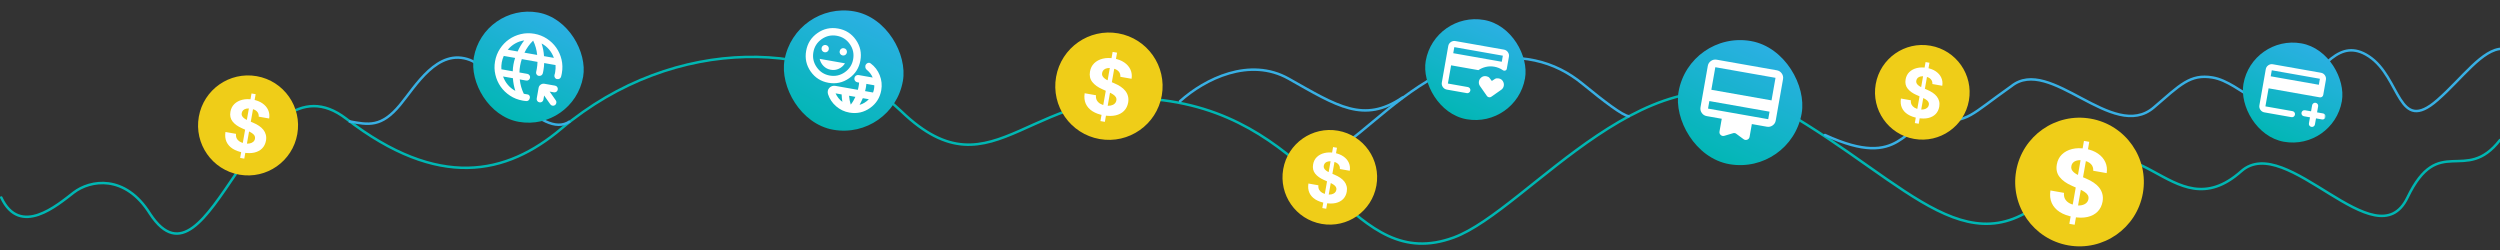 <svg width="1000" height="100" viewBox="0 0 1000 100" fill="none" xmlns="http://www.w3.org/2000/svg">
<rect x="0" y="0" width="1000" height="100" fill="#333333" stroke="none"/>
<g clip-path="url(#clip0_10736_110188)">
<path d="M1000 56C986 74 975.5 53 963 79C950.5 105 914.5 52.5 896.5 68.5C868.206 93.65 854.709 41.535 824 74C789 111 765 74 713 44C661 14 611.5 84 581.5 95C540.867 109.899 530.001 52 471 41C411.999 30 398.5 81.001 360.498 44.5C330.5 15.686 270.194 13.076 224.5 51.5C202.5 70 175.5 76 138.5 47.5C101.5 19 84 122 60 85.5C50 69.5 36 72 29.5 77C23 82 8 95 0.5 79" stroke="#00B7B3" stroke-linecap="round"/>
<path d="M730 54C761.5 68.5 760.569 48.5 775 48.5C788 48.5 787.5 46.5 804.5 34.5C820 22 845.098 57.059 861.5 43C872 34 876 29.5 885 31C896.878 32.98 906.809 49.691 919 37.5C929 27.5 935.708 14.79 947.5 22.5C960.5 31 959 54 975 40C984.963 31.283 993 19.5 1001 19.5" stroke="#38B0E4" stroke-linecap="round"/>
<path d="M520 66.001C523.833 65.334 529.9 63.7 539.5 56.501C551.5 47.501 569 29.5 588.5 25C608 20.5 622 24.5 633 33.501C641.8 40.7 649 46.167 651.5 46.5" stroke="#38B0E4" stroke-linecap="round"/>
<path d="M472 40.5C482 31.5 499.9 22.699 515.5 31.5C535 42.5 545.5 49.499 561 38.999" stroke="#38B0E4" stroke-linecap="round"/>
<path d="M139.5 48.5C147.5 50 152.5 51 160 42C166.215 34.542 175 19 188 24C198.096 27.883 216.5 56.5 228 48.5" stroke="#38B0E4"/>
<circle cx="768.926" cy="36.924" r="18.925" transform="rotate(10 768.926 36.924)" fill="#EFCD18"/>
<path d="M765.926 49.225L770.228 24.826L771.791 25.102L767.489 49.5L765.926 49.225ZM772.954 33.611C773.013 32.828 772.791 32.173 772.288 31.646C771.785 31.118 771.038 30.767 770.047 30.592C769.373 30.473 768.788 30.468 768.29 30.577C767.794 30.68 767.393 30.874 767.087 31.161C766.787 31.449 766.6 31.802 766.526 32.222C766.452 32.569 766.471 32.887 766.584 33.175C766.703 33.465 766.889 33.73 767.141 33.971C767.395 34.206 767.697 34.426 768.047 34.632C768.398 34.832 768.778 35.017 769.187 35.187L770.867 35.916C771.685 36.256 772.422 36.648 773.077 37.092C773.733 37.535 774.28 38.034 774.719 38.59C775.159 39.145 775.466 39.763 775.641 40.443C775.822 41.123 775.844 41.87 775.707 42.685C775.49 43.878 775.003 44.86 774.244 45.631C773.494 46.396 772.51 46.92 771.294 47.204C770.085 47.482 768.687 47.481 767.098 47.201C765.523 46.923 764.193 46.44 763.109 45.751C762.031 45.063 761.249 44.188 760.761 43.125C760.281 42.058 760.149 40.819 760.365 39.41L764.358 40.114C764.287 40.776 764.378 41.356 764.632 41.852C764.892 42.344 765.282 42.75 765.802 43.071C766.33 43.387 766.949 43.607 767.661 43.733C768.36 43.856 768.984 43.861 769.535 43.749C770.092 43.637 770.545 43.426 770.895 43.114C771.245 42.802 771.461 42.411 771.544 41.941C771.621 41.503 771.556 41.111 771.348 40.767C771.147 40.423 770.817 40.103 770.358 39.806C769.906 39.51 769.339 39.213 768.658 38.916L766.626 38.008C765.051 37.317 763.862 36.462 763.059 35.443C762.256 34.423 761.985 33.193 762.246 31.752C762.448 30.569 762.944 29.592 763.736 28.821C764.533 28.051 765.535 27.517 766.74 27.218C767.946 26.92 769.26 26.896 770.684 27.147C772.132 27.402 773.353 27.873 774.346 28.559C775.345 29.246 776.068 30.085 776.516 31.074C776.964 32.064 777.095 33.142 776.909 34.308L772.954 33.611Z" fill="white"/>
<rect x="317.98" y="0.371" width="48.084" height="48.084" rx="24.042" transform="rotate(10 317.98 0.371)" fill="url(#paint0_linear_10736_110188)"/>
<mask id="mask0_10736_110188" style="mask-type:alpha" maskUnits="userSpaceOnUse" x="317" y="7" width="41" height="42">
<rect x="323.18" y="7.799" width="35.261" height="35.261" transform="rotate(10 323.18 7.799)" fill="#D9D9D9"/>
</mask>
<g mask="url(#mask0_10736_110188)">
<path d="M339.738 45.031C337.737 44.678 335.965 43.831 334.424 42.49C332.883 41.15 331.807 39.53 331.197 37.632C331.076 37.188 331.053 36.755 331.127 36.333C331.202 35.911 331.393 35.529 331.703 35.185C332.012 34.842 332.378 34.596 332.803 34.447C333.227 34.298 333.668 34.264 334.126 34.344L343.133 35.933C343.204 35.672 343.268 35.416 343.324 35.164C343.381 34.913 343.433 34.655 343.48 34.39C343.518 34.173 343.551 33.949 343.58 33.718C343.608 33.486 343.629 33.26 343.643 33.039L342.956 32.918C342.546 32.845 342.227 32.646 341.998 32.32C341.77 31.994 341.692 31.625 341.764 31.216C341.837 30.806 342.036 30.486 342.362 30.258C342.688 30.03 343.056 29.951 343.466 30.024L349.073 31.012C348.829 30.422 348.515 29.876 348.131 29.373C347.748 28.87 347.306 28.413 346.807 28.002C346.435 27.713 346.213 27.35 346.14 26.915C346.068 26.479 346.148 26.096 346.381 25.764C346.613 25.432 346.911 25.223 347.274 25.138C347.637 25.053 347.961 25.122 348.245 25.346C349.916 26.586 351.134 28.174 351.899 30.112C352.663 32.05 352.865 34.043 352.504 36.093C351.972 39.107 350.465 41.484 347.983 43.222C345.501 44.96 342.753 45.563 339.738 45.031ZM336.953 40.736C336.869 40.224 336.801 39.727 336.749 39.245C336.697 38.764 336.666 38.273 336.654 37.774L334.231 37.347C334.534 38.022 334.915 38.648 335.373 39.226C335.83 39.804 336.357 40.307 336.953 40.736ZM340.3 41.848C340.683 41.369 341.025 40.87 341.328 40.351C341.631 39.833 341.906 39.297 342.153 38.743L339.62 38.297C339.663 38.901 339.744 39.5 339.863 40.093C339.983 40.686 340.128 41.271 340.3 41.848ZM343.825 41.948C344.532 41.749 345.199 41.456 345.826 41.07C346.454 40.683 347.026 40.224 347.542 39.694L345.119 39.267C344.913 39.728 344.71 40.177 344.508 40.614C344.307 41.05 344.079 41.495 343.825 41.948ZM346.027 36.443L349.21 37.004C349.301 36.772 349.378 36.543 349.443 36.318C349.507 36.093 349.563 35.848 349.61 35.583C349.657 35.318 349.688 35.068 349.704 34.835C349.721 34.602 349.726 34.36 349.72 34.11L346.537 33.549C346.523 33.77 346.502 33.997 346.473 34.228C346.445 34.459 346.412 34.683 346.373 34.9C346.327 35.166 346.275 35.424 346.218 35.675C346.162 35.926 346.098 36.182 346.027 36.443ZM331.396 33.117C328.382 32.586 326.005 31.079 324.267 28.597C322.529 26.114 321.926 23.366 322.458 20.352C322.989 17.337 324.496 14.961 326.978 13.223C329.46 11.485 332.209 10.882 335.223 11.414C338.237 11.945 340.614 13.452 342.352 15.934C344.09 18.416 344.693 21.164 344.161 24.179C343.63 27.193 342.123 29.569 339.641 31.307C337.159 33.045 334.41 33.649 331.396 33.117ZM331.906 30.223C334.101 30.61 336.113 30.163 337.942 28.882C339.772 27.601 340.88 25.863 341.267 23.669C341.654 21.474 341.207 19.462 339.926 17.632C338.645 15.803 336.907 14.694 334.713 14.307C332.518 13.92 330.506 14.367 328.676 15.649C326.847 16.93 325.738 18.668 325.351 20.862C324.964 23.057 325.412 25.069 326.693 26.898C327.974 28.728 329.712 29.836 331.906 30.223ZM329.82 20.904C330.23 20.976 330.598 20.898 330.924 20.67C331.25 20.441 331.449 20.122 331.522 19.712C331.594 19.302 331.516 18.934 331.288 18.608C331.059 18.282 330.74 18.082 330.33 18.01C329.92 17.938 329.552 18.016 329.226 18.244C328.899 18.473 328.7 18.792 328.628 19.202C328.556 19.612 328.634 19.98 328.862 20.306C329.091 20.633 329.41 20.832 329.82 20.904ZM332.314 27.908C333.472 28.112 334.56 27.969 335.579 27.477C336.599 26.985 337.402 26.269 337.991 25.329L327.863 23.543C328.094 24.628 328.604 25.576 329.394 26.386C330.183 27.197 331.157 27.704 332.314 27.908ZM337.054 22.18C337.464 22.252 337.832 22.174 338.159 21.945C338.485 21.717 338.684 21.398 338.756 20.988C338.829 20.578 338.751 20.21 338.522 19.884C338.294 19.557 337.974 19.358 337.565 19.286C337.155 19.213 336.786 19.292 336.46 19.52C336.134 19.748 335.935 20.068 335.862 20.478C335.79 20.888 335.868 21.256 336.097 21.582C336.325 21.908 336.644 22.107 337.054 22.18Z" fill="white"/>
</g>
<rect x="900.848" y="13.872" width="39.972" height="39.972" rx="19.986" transform="rotate(10 900.848 13.872)" fill="url(#paint1_linear_10736_110188)"/>
<mask id="mask1_10736_110188" style="mask-type:alpha" maskUnits="userSpaceOnUse" x="900" y="20" width="35" height="35">
<rect x="905.172" y="20.046" width="29.313" height="29.313" transform="rotate(10 905.172 20.046)" fill="#D9D9D9"/>
</mask>
<g mask="url(#mask1_10736_110188)">
<path d="M905.743 44.95C905.081 44.834 904.556 44.498 904.168 43.944C903.78 43.39 903.645 42.782 903.761 42.121L906.306 27.687C906.423 27.025 906.758 26.5 907.313 26.113C907.867 25.724 908.475 25.589 909.136 25.705L928.381 29.099C929.043 29.215 929.567 29.551 929.956 30.105C930.344 30.659 930.479 31.267 930.363 31.929L929.302 37.943C929.242 38.283 929.076 38.549 928.805 38.739C928.534 38.929 928.228 38.993 927.887 38.934L907.439 35.328L906.167 42.545L916.992 44.454C917.333 44.514 917.598 44.679 917.788 44.951C917.978 45.222 918.043 45.528 917.983 45.868C917.923 46.209 917.757 46.475 917.486 46.665C917.215 46.855 916.909 46.919 916.568 46.859L905.743 44.95ZM908.288 30.517L927.533 33.91L927.957 31.505L908.712 28.111L908.288 30.517ZM923.997 46.929L921.591 46.505C921.251 46.445 920.985 46.279 920.795 46.008C920.605 45.737 920.541 45.431 920.601 45.09C920.661 44.749 920.826 44.484 921.098 44.294C921.369 44.104 921.675 44.039 922.016 44.099L924.421 44.523L924.845 42.118C924.905 41.777 925.071 41.512 925.342 41.322C925.613 41.132 925.919 41.067 926.26 41.127C926.601 41.187 926.866 41.353 927.056 41.624C927.246 41.895 927.311 42.201 927.251 42.542L926.827 44.947L929.232 45.372C929.573 45.432 929.839 45.597 930.028 45.869C930.218 46.14 930.283 46.446 930.223 46.787C930.163 47.127 929.997 47.393 929.726 47.583C929.455 47.773 929.149 47.837 928.808 47.777L926.403 47.353L925.978 49.759C925.918 50.1 925.753 50.365 925.482 50.555C925.21 50.745 924.904 50.81 924.564 50.749C924.223 50.689 923.957 50.524 923.768 50.253C923.578 49.981 923.513 49.675 923.573 49.335L923.997 46.929Z" fill="white"/>
</g>
<circle cx="831.81" cy="72.808" r="25.731" transform="rotate(10 831.81 72.808)" fill="#EFCD18"/>
<path d="M827.734 89.53L833.584 56.358L835.709 56.732L829.86 89.905L827.734 89.53ZM837.29 68.301C837.37 67.237 837.069 66.347 836.385 65.629C835.701 64.912 834.685 64.435 833.337 64.197C832.421 64.035 831.625 64.029 830.949 64.177C830.274 64.316 829.729 64.581 829.313 64.97C828.905 65.362 828.651 65.843 828.551 66.413C828.45 66.885 828.476 67.317 828.629 67.709C828.791 68.103 829.044 68.464 829.387 68.791C829.732 69.111 830.142 69.41 830.618 69.69C831.096 69.961 831.613 70.213 832.169 70.444L834.452 71.435C835.564 71.898 836.566 72.431 837.457 73.034C838.349 73.636 839.093 74.315 839.69 75.071C840.287 75.826 840.705 76.666 840.943 77.59C841.189 78.515 841.22 79.531 841.033 80.639C840.738 82.261 840.075 83.596 839.044 84.644C838.024 85.684 836.687 86.397 835.033 86.782C833.39 87.16 831.488 87.159 829.329 86.778C827.186 86.401 825.378 85.743 823.904 84.806C822.439 83.871 821.375 82.681 820.712 81.237C820.06 79.786 819.88 78.102 820.174 76.186L825.603 77.143C825.507 78.043 825.63 78.831 825.975 79.507C826.329 80.175 826.859 80.727 827.566 81.163C828.283 81.593 829.126 81.892 830.093 82.063C831.043 82.231 831.893 82.238 832.641 82.085C833.398 81.933 834.015 81.646 834.49 81.222C834.966 80.798 835.26 80.266 835.373 79.627C835.478 79.031 835.389 78.499 835.107 78.03C834.833 77.563 834.384 77.128 833.76 76.724C833.145 76.322 832.375 75.919 831.448 75.515L828.687 74.279C826.545 73.341 824.929 72.178 823.837 70.792C822.745 69.406 822.377 67.733 822.731 65.774C823.006 64.166 823.681 62.837 824.756 61.789C825.841 60.742 827.202 60.016 828.842 59.61C830.481 59.204 832.268 59.172 834.203 59.513C836.173 59.86 837.832 60.5 839.182 61.433C840.541 62.367 841.524 63.507 842.133 64.853C842.742 66.198 842.92 67.664 842.667 69.249L837.29 68.301Z" fill="white"/>
<circle cx="443.576" cy="34.48" r="21.466" transform="rotate(10 443.576 34.48)" fill="#EFCD18"/>
<path d="M440.173 48.432L445.052 20.758L446.825 21.071L441.946 48.745L440.173 48.432ZM448.144 30.722C448.211 29.834 447.96 29.092 447.389 28.493C446.818 27.895 445.971 27.496 444.847 27.298C444.083 27.163 443.419 27.158 442.854 27.281C442.291 27.397 441.836 27.618 441.489 27.943C441.149 28.27 440.937 28.671 440.854 29.146C440.769 29.54 440.791 29.901 440.919 30.228C441.054 30.557 441.265 30.858 441.551 31.131C441.839 31.397 442.181 31.647 442.578 31.881C442.977 32.107 443.408 32.317 443.872 32.51L445.777 33.336C446.705 33.723 447.54 34.167 448.284 34.67C449.027 35.172 449.648 35.739 450.147 36.369C450.645 37 450.993 37.7 451.192 38.471C451.397 39.243 451.422 40.09 451.267 41.014C451.021 42.368 450.468 43.481 449.608 44.355C448.756 45.223 447.641 45.818 446.261 46.139C444.891 46.455 443.304 46.454 441.503 46.136C439.715 45.821 438.207 45.273 436.978 44.491C435.755 43.711 434.868 42.718 434.315 41.514C433.77 40.303 433.62 38.898 433.865 37.299L438.395 38.098C438.314 38.849 438.418 39.506 438.705 40.07C439 40.627 439.443 41.088 440.032 41.452C440.631 41.81 441.333 42.06 442.14 42.203C442.933 42.342 443.642 42.349 444.266 42.221C444.898 42.094 445.412 41.854 445.809 41.501C446.205 41.147 446.451 40.704 446.545 40.17C446.633 39.673 446.559 39.229 446.323 38.838C446.094 38.449 445.72 38.086 445.2 37.749C444.687 37.413 444.044 37.077 443.271 36.74L440.967 35.709C439.181 34.926 437.832 33.956 436.921 32.8C436.01 31.644 435.703 30.248 435.999 28.614C436.228 27.272 436.791 26.164 437.688 25.289C438.593 24.416 439.729 23.81 441.096 23.471C442.464 23.133 443.955 23.106 445.569 23.39C447.212 23.68 448.597 24.214 449.723 24.992C450.856 25.772 451.677 26.723 452.185 27.845C452.693 28.968 452.841 30.19 452.63 31.513L448.144 30.722Z" fill="white"/>
<circle cx="531.926" cy="70.924" r="18.925" transform="rotate(10 531.926 70.924)" fill="#EFCD18"/>
<path d="M528.926 83.225L533.228 58.826L534.791 59.102L530.489 83.5L528.926 83.225ZM535.954 67.611C536.013 66.828 535.791 66.173 535.288 65.646C534.785 65.118 534.038 64.767 533.047 64.592C532.373 64.473 531.788 64.468 531.29 64.577C530.794 64.68 530.393 64.874 530.087 65.161C529.787 65.449 529.6 65.802 529.526 66.222C529.452 66.569 529.471 66.887 529.584 67.175C529.703 67.465 529.889 67.73 530.141 67.971C530.395 68.206 530.697 68.426 531.047 68.632C531.398 68.832 531.778 69.017 532.187 69.187L533.867 69.916C534.685 70.256 535.422 70.648 536.077 71.091C536.733 71.535 537.28 72.034 537.719 72.59C538.159 73.145 538.466 73.763 538.641 74.442C538.822 75.123 538.844 75.871 538.707 76.685C538.49 77.878 538.003 78.86 537.244 79.631C536.494 80.396 535.51 80.92 534.294 81.204C533.085 81.482 531.687 81.481 530.098 81.201C528.523 80.923 527.193 80.439 526.109 79.751C525.031 79.063 524.249 78.188 523.761 77.125C523.281 76.058 523.149 74.82 523.365 73.41L527.358 74.114C527.287 74.776 527.378 75.356 527.632 75.852C527.892 76.344 528.282 76.75 528.802 77.071C529.33 77.387 529.949 77.607 530.661 77.733C531.36 77.856 531.984 77.861 532.535 77.749C533.092 77.637 533.545 77.426 533.895 77.114C534.245 76.802 534.461 76.411 534.544 75.941C534.621 75.503 534.556 75.111 534.348 74.767C534.147 74.423 533.817 74.103 533.358 73.806C532.906 73.51 532.339 73.213 531.658 72.916L529.626 72.008C528.051 71.317 526.862 70.462 526.059 69.443C525.256 68.424 524.985 67.193 525.246 65.752C525.448 64.569 525.944 63.592 526.736 62.821C527.533 62.051 528.535 61.517 529.74 61.218C530.946 60.92 532.26 60.896 533.684 61.147C535.132 61.402 536.353 61.873 537.346 62.559C538.345 63.246 539.068 64.085 539.516 65.074C539.964 66.064 540.095 67.142 539.909 68.308L535.954 67.611Z" fill="white"/>
<circle cx="99.223" cy="50.169" r="20" transform="rotate(10 99.223 50.169)" fill="#EFCD18"/>
<path d="M96.06 63.165L100.606 37.381L102.258 37.672L97.712 63.456L96.06 63.165ZM103.487 46.664C103.549 45.838 103.315 45.146 102.783 44.588C102.252 44.031 101.462 43.659 100.414 43.475C99.703 43.349 99.084 43.344 98.558 43.459C98.034 43.567 97.61 43.773 97.286 44.076C96.97 44.38 96.772 44.754 96.694 45.197C96.616 45.564 96.636 45.9 96.755 46.205C96.881 46.511 97.078 46.791 97.344 47.046C97.612 47.294 97.931 47.526 98.301 47.744C98.672 47.955 99.074 48.15 99.506 48.331L101.281 49.1C102.146 49.461 102.924 49.875 103.617 50.343C104.31 50.811 104.888 51.339 105.353 51.926C105.817 52.514 106.141 53.166 106.326 53.884C106.518 54.603 106.541 55.394 106.396 56.254C106.167 57.515 105.652 58.553 104.851 59.367C104.057 60.176 103.018 60.73 101.733 61.029C100.455 61.323 98.978 61.322 97.299 61.026C95.634 60.733 94.228 60.222 93.083 59.494C91.944 58.767 91.117 57.842 90.602 56.72C90.094 55.592 89.955 54.283 90.183 52.793L94.403 53.537C94.328 54.237 94.424 54.849 94.692 55.374C94.967 55.894 95.38 56.323 95.929 56.662C96.486 56.996 97.141 57.229 97.893 57.361C98.632 57.492 99.292 57.497 99.874 57.378C100.462 57.261 100.941 57.037 101.311 56.707C101.681 56.378 101.909 55.965 101.997 55.468C102.078 55.005 102.01 54.591 101.79 54.227C101.577 53.864 101.228 53.525 100.743 53.212C100.265 52.899 99.666 52.585 98.946 52.272L96.8 51.311C95.135 50.582 93.879 49.678 93.03 48.601C92.182 47.524 91.895 46.223 92.171 44.7C92.384 43.45 92.909 42.418 93.745 41.603C94.588 40.789 95.646 40.224 96.92 39.909C98.194 39.594 99.584 39.569 101.088 39.834C102.618 40.104 103.909 40.601 104.958 41.326C106.014 42.053 106.778 42.938 107.251 43.984C107.725 45.03 107.863 46.169 107.667 47.401L103.487 46.664Z" fill="white"/>
<rect x="193.371" y="1.146" width="44.411" height="44.411" rx="22.206" transform="rotate(10 193.371 1.146)" fill="url(#paint2_linear_10736_110188)"/>
<mask id="mask2_10736_110188" style="mask-type:alpha" maskUnits="userSpaceOnUse" x="192" y="8" width="39" height="38">
<rect x="198.176" y="8.006" width="32.568" height="32.568" transform="rotate(10 198.176 8.006)" fill="#D9D9D9"/>
</mask>
<g mask="url(#mask2_10736_110188)">
<path d="M217.655 38.206L217.367 39.844C217.3 40.222 217.116 40.517 216.814 40.728C216.513 40.939 216.173 41.011 215.795 40.944C215.416 40.878 215.121 40.694 214.91 40.392C214.699 40.091 214.627 39.751 214.694 39.372L215.436 35.163C215.534 34.606 215.813 34.167 216.271 33.846C216.73 33.525 217.237 33.413 217.794 33.511L222.004 34.254C222.382 34.321 222.677 34.505 222.888 34.806C223.099 35.107 223.171 35.447 223.105 35.826C223.038 36.205 222.854 36.499 222.552 36.71C222.251 36.921 221.911 36.993 221.532 36.927L219.862 36.632L222.339 40.169C222.541 40.457 222.609 40.785 222.544 41.153C222.479 41.52 222.301 41.816 222.009 42.04C221.694 42.26 221.353 42.338 220.986 42.273C220.618 42.208 220.325 42.019 220.104 41.704L217.655 38.206ZM209.03 40.234C207.181 39.908 205.506 39.251 204.004 38.263C202.501 37.274 201.255 36.073 200.264 34.658C199.274 33.243 198.571 31.661 198.156 29.911C197.741 28.161 197.696 26.362 198.022 24.513C198.348 22.665 199.006 20.989 199.994 19.487C200.982 17.985 202.184 16.738 203.599 15.748C205.013 14.757 206.596 14.054 208.345 13.639C210.095 13.224 211.894 13.18 213.743 13.506C215.592 13.832 217.267 14.489 218.769 15.477C220.272 16.466 221.518 17.667 222.509 19.082C223.499 20.497 224.202 22.079 224.617 23.829C225.032 25.578 225.076 27.378 224.75 29.226C224.711 29.449 224.662 29.693 224.604 29.958C224.546 30.224 224.486 30.466 224.424 30.685C224.313 31.055 224.105 31.323 223.801 31.487C223.496 31.652 223.143 31.699 222.742 31.628C222.386 31.565 222.113 31.356 221.923 31.001C221.733 30.646 221.691 30.294 221.799 29.946C221.883 29.731 221.94 29.535 221.972 29.356L222.078 28.755C222.156 28.309 222.207 27.859 222.23 27.404C222.253 26.949 222.248 26.488 222.215 26.023L217.671 25.222C217.659 25.679 217.631 26.134 217.586 26.585C217.541 27.036 217.479 27.485 217.4 27.93L217.274 28.649C217.228 28.905 217.175 29.142 217.114 29.361C217.002 29.732 216.793 30.005 216.487 30.181C216.18 30.356 215.838 30.411 215.459 30.344C215.103 30.281 214.822 30.082 214.617 29.747C214.412 29.413 214.363 29.071 214.47 28.723C214.532 28.504 214.58 28.294 214.616 28.094L214.727 27.459C214.806 27.014 214.868 26.565 214.913 26.114C214.958 25.662 214.987 25.208 214.998 24.751L208.717 23.643C208.572 24.077 208.443 24.514 208.331 24.953C208.219 25.393 208.124 25.835 208.045 26.281C207.967 26.726 207.905 27.175 207.86 27.626C207.815 28.077 207.786 28.532 207.775 28.989L210.915 29.543C211.294 29.609 211.589 29.794 211.8 30.095C212.011 30.396 212.083 30.736 212.016 31.115C211.949 31.493 211.765 31.788 211.464 31.999C211.163 32.21 210.823 32.282 210.444 32.215L207.905 31.768C208.003 32.773 208.186 33.752 208.454 34.707C208.723 35.661 209.075 36.59 209.513 37.494C209.736 37.533 209.958 37.578 210.178 37.629C210.399 37.679 210.623 37.713 210.85 37.73C211.236 37.752 211.531 37.902 211.735 38.179C211.939 38.456 212.007 38.784 211.94 39.162C211.87 39.563 211.711 39.88 211.463 40.112C211.215 40.344 210.898 40.449 210.512 40.426C210.285 40.409 210.037 40.383 209.768 40.347C209.499 40.311 209.253 40.273 209.03 40.234ZM200.558 27.716L205.102 28.518C205.114 28.06 205.142 27.606 205.187 27.155C205.232 26.703 205.294 26.255 205.373 25.809C205.451 25.364 205.546 24.922 205.658 24.482C205.77 24.042 205.899 23.606 206.044 23.172L201.501 22.371C201.311 22.797 201.149 23.227 201.014 23.663C200.88 24.099 200.774 24.539 200.695 24.985C200.617 25.43 200.566 25.881 200.543 26.336C200.52 26.791 200.525 27.251 200.558 27.716ZM206.133 36.347C205.865 35.519 205.651 34.683 205.49 33.84C205.328 32.996 205.22 32.144 205.165 31.285L201.223 30.59C201.668 31.839 202.31 32.957 203.146 33.943C203.983 34.929 204.978 35.73 206.133 36.347ZM203.108 19.898L207.05 20.593C207.396 19.805 207.789 19.041 208.229 18.304C208.669 17.566 209.156 16.854 209.691 16.167C208.395 16.352 207.186 16.765 206.062 17.405C204.939 18.045 203.954 18.876 203.108 19.898ZM209.79 21.076L214.868 21.972C214.77 20.967 214.587 19.987 214.319 19.033C214.05 18.079 213.698 17.149 213.26 16.245C212.539 16.945 211.89 17.698 211.312 18.503C210.733 19.308 210.226 20.166 209.79 21.076ZM217.608 22.455L221.55 23.15C221.105 21.9 220.463 20.783 219.627 19.797C218.79 18.811 217.795 18.01 216.64 17.393C216.908 18.221 217.122 19.056 217.283 19.9C217.444 20.744 217.553 21.596 217.608 22.455Z" fill="white"/>
</g>
<rect x="675.766" y="12.081" width="50" height="50" rx="25" transform="rotate(10 675.766 12.081)" fill="url(#paint3_linear_10736_110188)"/>
<mask id="mask3_10736_110188" style="mask-type:alpha" maskUnits="userSpaceOnUse" x="674" y="19" width="44" height="44">
<rect x="681.172" y="19.804" width="36.667" height="36.667" transform="rotate(10 681.172 19.804)" fill="#D9D9D9"/>
</mask>
<g mask="url(#mask3_10736_110188)">
<path d="M683.743 40.425L683.213 43.434L707.286 47.678L707.816 44.669L683.743 40.425ZM686.661 23.874L710.735 28.119C711.562 28.265 712.219 28.684 712.704 29.378C713.189 30.071 713.359 30.831 713.213 31.659L710.295 48.209C710.149 49.037 709.729 49.693 709.036 50.178C708.343 50.664 707.583 50.834 706.755 50.688L700.737 49.626L699.841 54.704C699.74 55.281 699.425 55.672 698.898 55.876C698.371 56.08 697.878 56.013 697.421 55.674L694.54 53.537C694.362 53.376 694.147 53.274 693.896 53.229C693.645 53.185 693.409 53.208 693.186 53.298L689.748 54.321C689.202 54.483 688.716 54.378 688.291 54.006C687.865 53.633 687.703 53.159 687.805 52.582L688.7 47.504L682.682 46.443C681.855 46.297 681.198 45.877 680.713 45.184C680.227 44.491 680.058 43.731 680.203 42.903L683.122 26.353C683.268 25.525 683.687 24.869 684.38 24.384C685.074 23.898 685.834 23.728 686.661 23.874ZM684.539 35.911L708.612 40.156L710.204 31.128L686.131 26.884L684.539 35.911Z" fill="white"/>
</g>
<rect x="573.797" y="4.485" width="40.325" height="40.325" rx="20.163" transform="rotate(10 573.797 4.485)" fill="url(#paint4_linear_10736_110188)"/>
<mask id="mask4_10736_110188" style="mask-type:alpha" maskUnits="userSpaceOnUse" x="573" y="10" width="35" height="35">
<rect x="578.156" y="10.714" width="29.572" height="29.572" transform="rotate(10 578.156 10.714)" fill="#D9D9D9"/>
</mask>
<g mask="url(#mask4_10736_110188)">
<path d="M579.158 33.412L580.87 23.705L580.8 24.099L581.726 18.851L579.158 33.412ZM595.581 38.904C595.419 38.876 595.272 38.824 595.139 38.748C595.006 38.672 594.89 38.563 594.79 38.421L591.992 34.424C591.775 34.115 591.638 33.798 591.58 33.476C591.523 33.153 591.52 32.839 591.574 32.536C591.688 31.889 592.022 31.354 592.576 30.93C593.131 30.506 593.772 30.359 594.5 30.487C595.066 30.587 595.488 30.797 595.765 31.117C596.043 31.437 596.364 31.858 596.731 32.382C597.207 32.049 597.636 31.77 598.02 31.546C598.404 31.321 598.889 31.261 599.475 31.364C600.223 31.496 600.78 31.86 601.144 32.456C601.508 33.052 601.633 33.674 601.519 34.321C601.465 34.624 601.351 34.917 601.176 35.199C601.001 35.481 600.771 35.722 600.486 35.922L596.489 38.72C596.346 38.82 596.2 38.883 596.049 38.908C595.899 38.934 595.743 38.933 595.581 38.904ZM581.298 21.278L600.713 24.701L601.141 22.274L581.726 18.851L581.298 21.278ZM578.73 35.839C578.063 35.721 577.533 35.383 577.142 34.824C576.75 34.265 576.613 33.652 576.731 32.984L579.299 18.423C579.416 17.756 579.755 17.226 580.314 16.835C580.873 16.443 581.486 16.306 582.153 16.424L601.568 19.847C602.236 19.965 602.765 20.303 603.157 20.863C603.548 21.422 603.685 22.035 603.567 22.702L602.722 27.495C602.658 27.859 602.454 28.1 602.11 28.216C601.767 28.333 601.437 28.28 601.122 28.058C600.639 27.722 600.11 27.436 599.537 27.2C598.964 26.963 598.363 26.789 597.736 26.679C596.584 26.476 595.458 26.501 594.36 26.756C593.262 27.011 592.263 27.444 591.363 28.057L580.442 26.131L579.158 33.412L587.136 34.819C587.48 34.88 587.748 35.047 587.939 35.32C588.131 35.594 588.196 35.903 588.136 36.246C588.075 36.59 587.908 36.858 587.634 37.049C587.361 37.241 587.052 37.306 586.708 37.246L578.73 35.839Z" fill="white"/>
</g>
</g>
<defs>
<linearGradient id="paint0_linear_10736_110188" x1="370.07" y1="59.511" x2="384.3" y2="7.486" gradientUnits="userSpaceOnUse">
<stop stop-color="#00B7B3"/>
<stop offset="1" stop-color="#2EAFE6"/>
</linearGradient>
<linearGradient id="paint1_linear_10736_110188" x1="944.15" y1="63.035" x2="955.979" y2="19.787" gradientUnits="userSpaceOnUse">
<stop stop-color="#00B7B3"/>
<stop offset="1" stop-color="#2EAFE6"/>
</linearGradient>
<linearGradient id="paint2_linear_10736_110188" x1="241.483" y1="55.769" x2="254.626" y2="7.717" gradientUnits="userSpaceOnUse">
<stop stop-color="#00B7B3"/>
<stop offset="1" stop-color="#2EAFE6"/>
</linearGradient>
<linearGradient id="paint3_linear_10736_110188" x1="729.931" y1="73.578" x2="744.728" y2="19.48" gradientUnits="userSpaceOnUse">
<stop stop-color="#00B7B3"/>
<stop offset="1" stop-color="#2EAFE6"/>
</linearGradient>
<linearGradient id="paint4_linear_10736_110188" x1="617.482" y1="54.083" x2="629.415" y2="10.452" gradientUnits="userSpaceOnUse">
<stop stop-color="#00B7B3"/>
<stop offset="1" stop-color="#2EAFE6"/>
</linearGradient>
<clipPath id="clip0_10736_110188">
<rect width="1000" height="100" fill="white"/>
</clipPath>
</defs>
</svg>
